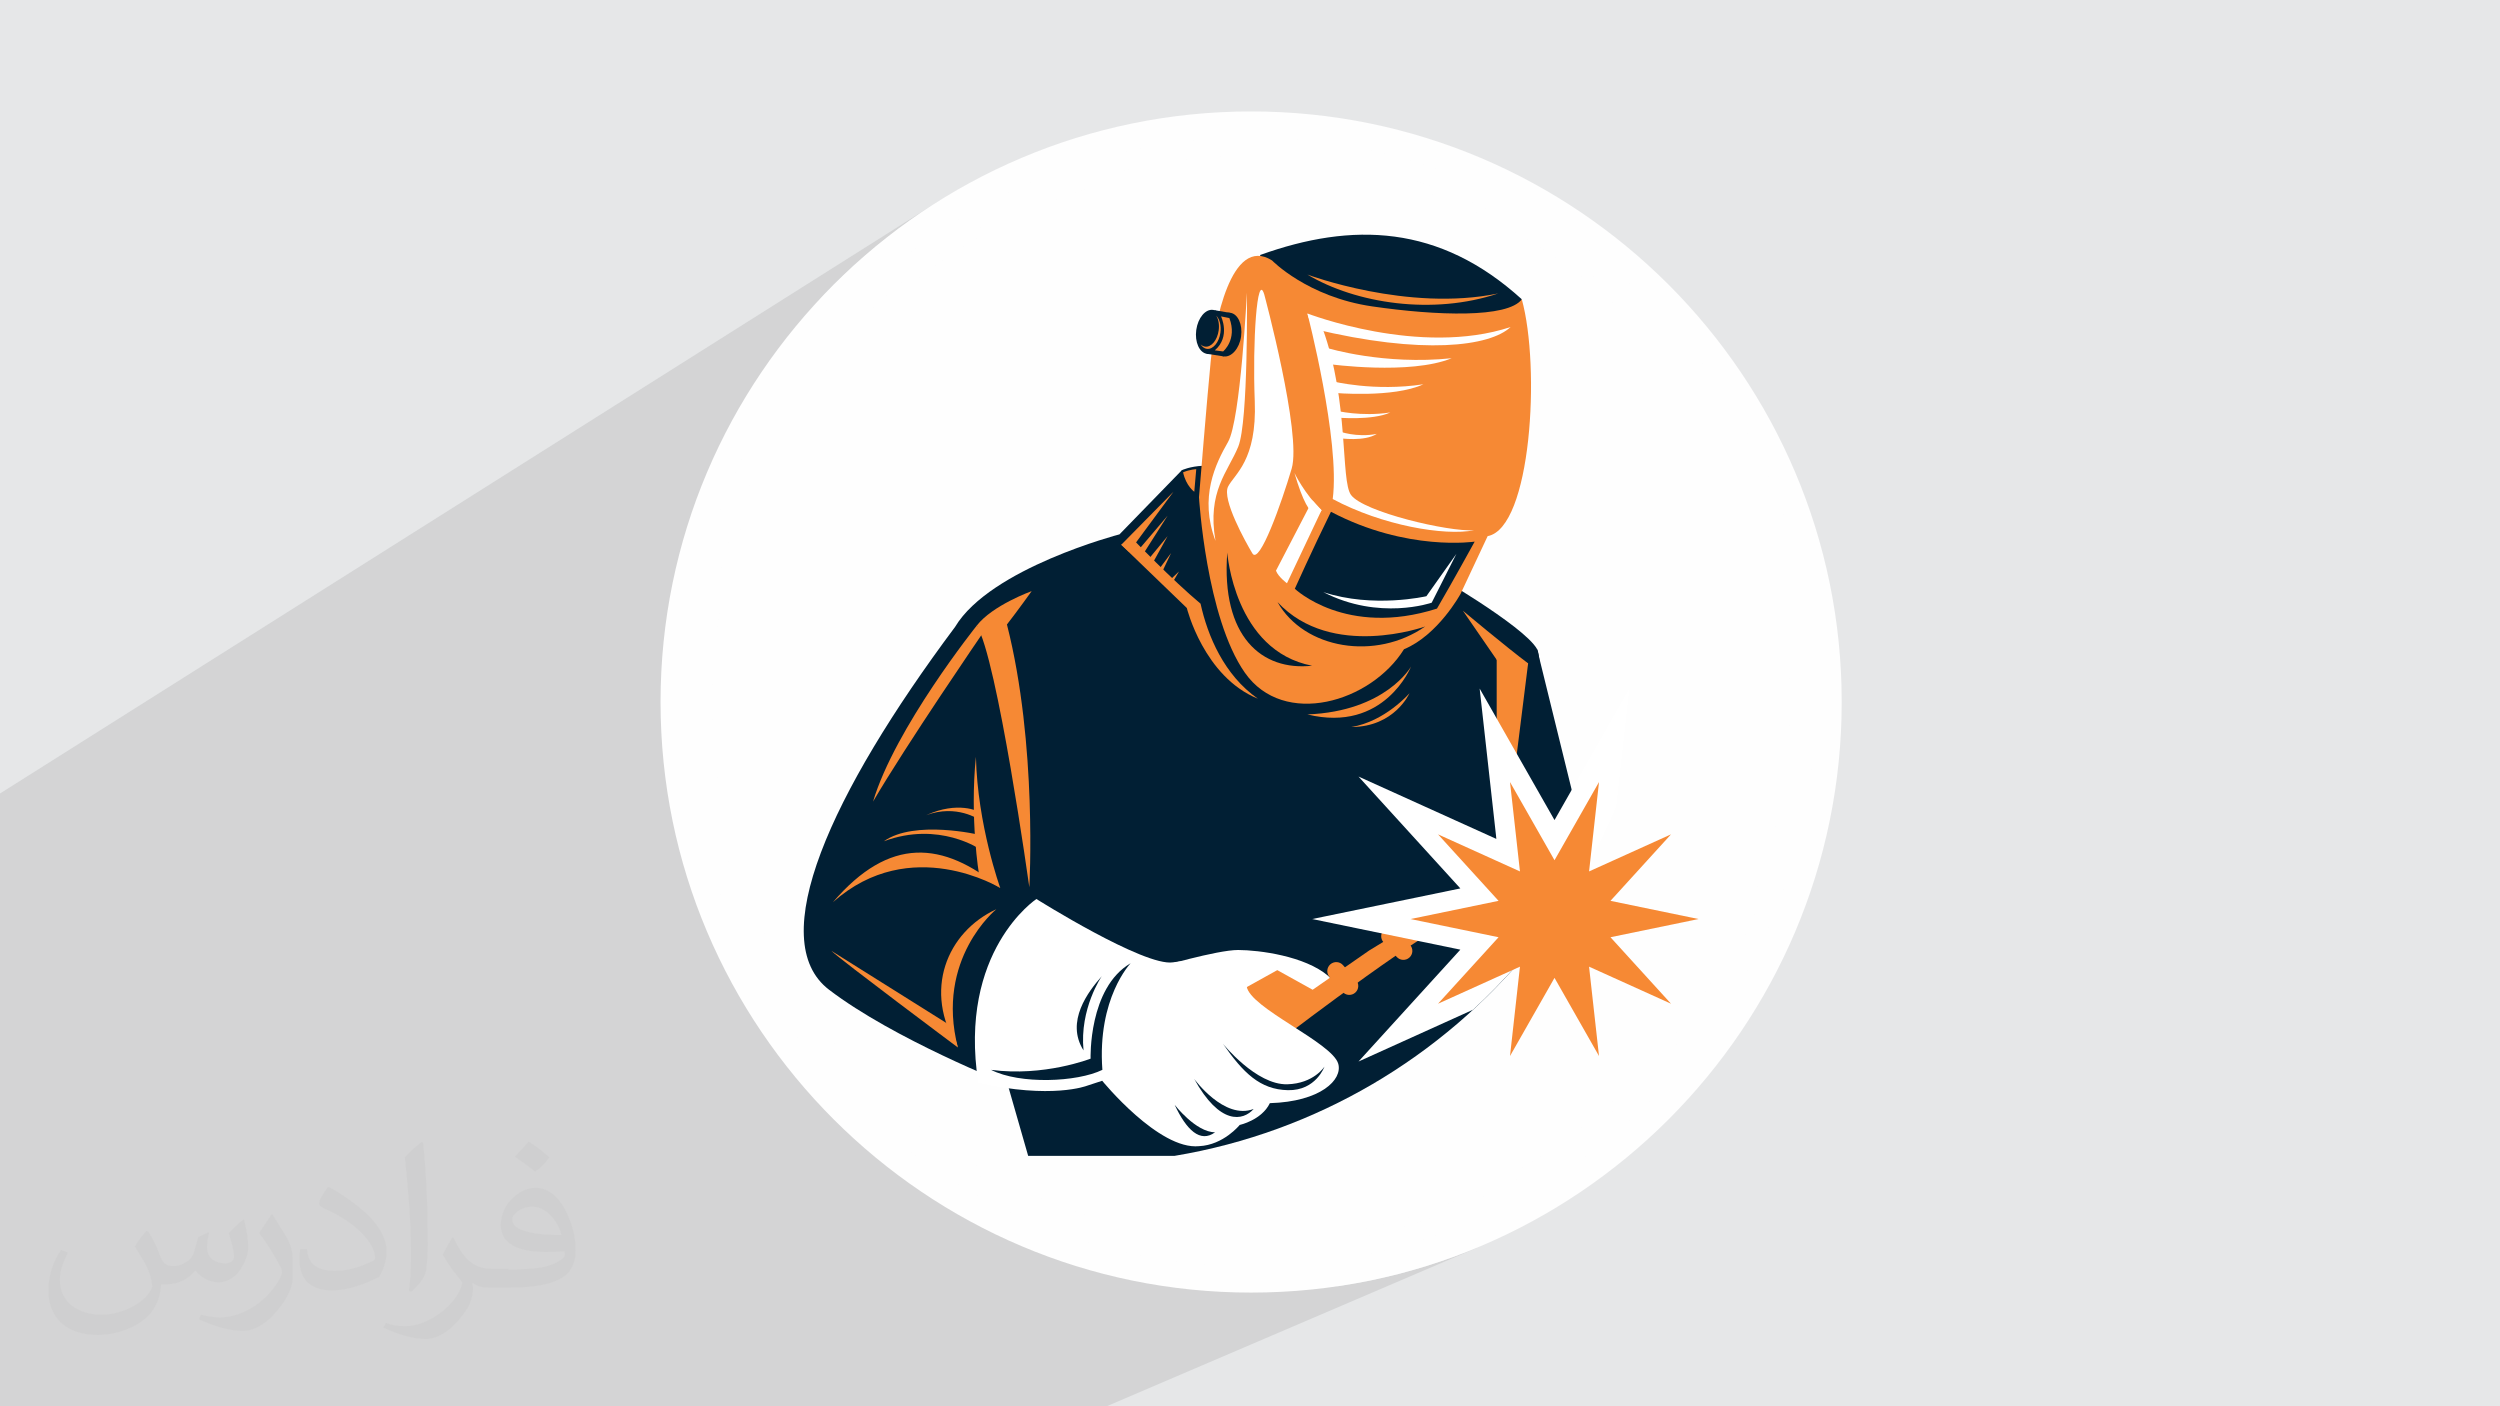 <?xml version="1.0" encoding="UTF-8"?>
<!DOCTYPE svg PUBLIC "-//W3C//DTD SVG 1.1//EN" "http://www.w3.org/Graphics/SVG/1.1/DTD/svg11.dtd">
<!-- Creator: CorelDRAW -->
<svg xmlns="http://www.w3.org/2000/svg" xml:space="preserve" width="3.703in" height="2.083in" version="1.1" style="shape-rendering:geometricPrecision; text-rendering:geometricPrecision; image-rendering:optimizeQuality; fill-rule:evenodd; clip-rule:evenodd"
viewBox="0 0 3703.33 2083.18"
 xmlns:xlink="http://www.w3.org/1999/xlink"
 xmlns:xodm="http://www.corel.com/coreldraw/odm/2003">
 <defs>
  <style type="text/css">
   <![CDATA[
    .str0 {stroke:#F68934;stroke-width:13.89;stroke-miterlimit:2.613}
    .fil8 {fill:none;fill-rule:nonzero}
    .fil0 {fill:#E6E7E8}
    .fil3 {fill:#FEFEFE}
    .fil5 {fill:#011F34;fill-rule:nonzero}
    .fil6 {fill:#F68934;fill-rule:nonzero}
    .fil4 {fill:#FEFEFE;fill-rule:nonzero}
    .fil7 {fill:white;fill-rule:nonzero}
    .fil2 {fill:#373435;fill-opacity:0.031}
    .fil1 {fill:#373435;fill-opacity:0.102}
   ]]>
  </style>
 </defs>
 <g id="Layer_x0020_1">
  <polygon class="fil0" points="-0,0 3703.33,0 3703.33,2083.18 -0,2083.18 "/>
  <polygon class="fil1" points="1568.3,2083.18 1547.08,2083.18 1484.28,2083.18 1467.01,2083.18 1458.5,2083.18 1382.48,2083.18 1301.44,2083.18 1110.4,2083.18 1059.03,2083.18 1003.47,2083.18 918.83,2083.18 876.22,2083.18 872.96,2083.18 867.89,2083.18 867.84,2083.18 862.44,2083.18 859.14,2083.18 856.33,2083.18 855.59,2083.18 846.72,2083.18 845.46,2083.18 840,2083.18 837.5,2083.18 836.71,2083.18 836.15,2083.18 831.45,2083.18 821.62,2083.18 819.43,2083.18 808.42,2083.18 807.72,2083.18 781.75,2083.18 762.17,2083.18 757.06,2083.18 740.19,2083.18 738.69,2083.18 730.12,2083.18 724.39,2083.18 701.81,2083.18 681.88,2083.18 681.8,2083.18 673.77,2083.18 671.2,2083.18 666.67,2083.18 658.88,2083.18 653.31,2083.18 652.54,2083.18 648.24,2083.18 643.77,2083.18 641.04,2083.18 639.85,2083.18 636.24,2083.18 634.87,2083.18 632.7,2083.18 632.69,2083.18 627.44,2083.18 626.89,2083.18 621.78,2083.18 618.89,2083.18 615.97,2083.18 612.22,2083.18 601.66,2083.18 601.51,2083.18 601.12,2083.18 600.63,2083.18 599.36,2083.18 599.26,2083.18 595.79,2083.18 589.29,2083.18 576.39,2083.18 575.67,2083.18 575.26,2083.18 571.67,2083.18 571.22,2083.18 569.25,2083.18 568.99,2083.18 567.97,2083.18 559.43,2083.18 559.09,2083.18 558.9,2083.18 558.59,2083.18 557.86,2083.18 556.11,2083.18 555.43,2083.18 548.17,2083.18 543.59,2083.18 543.3,2083.18 538.26,2083.18 537.37,2083.18 528.15,2083.18 522.18,2083.18 513.29,2083.18 511.28,2083.18 506.15,2083.18 477.32,2083.18 475.4,2083.18 453.45,2083.18 438.15,2083.18 430.38,2083.18 430.06,2083.18 413.88,2083.18 377.05,2083.18 364.36,2083.18 339.17,2083.18 323.18,2083.18 319.95,2083.18 319.49,2083.18 306.13,2083.18 224.05,2083.18 211.64,2083.18 163.92,2083.18 158.61,2083.18 158.04,2083.18 66.38,2083.18 62.63,2083.18 52.97,2083.18 49.5,2083.18 43.62,2083.18 42.97,2083.18 31.97,2083.18 27.15,2083.18 0.43,2083.18 -0,2083.18 -0,2067.05 -0,2055.51 -0,2054.79 -0,2027.46 -0,2021.38 -0,2016.37 -0,2002.62 -0,1998.61 -0,1992.9 -0,1992.49 -0,1981.51 -0,1979.45 -0,1961.91 -0,1958.95 -0,1958.48 -0,1954.87 -0,1942.26 -0,1926.36 -0,1921.88 -0,1918.26 -0,1911.2 -0,1906.63 -0,1905.99 -0,1878.69 -0,1861.58 -0,1860.93 -0,1858.97 -0,1857.68 -0,1853.61 -0,1851.63 -0,1846.37 -0,1846.08 -0,1841.63 -0,1835.48 -0,1833.17 -0,1828.49 -0,1823.76 -0,1821.39 -0,1809.89 -0,1807.74 -0,1801.73 -0,1794.42 -0,1792.01 -0,1786.69 -0,1783.84 -0,1782.57 -0,1780.37 -0,1778.1 -0,1776.92 -0,1775.91 -0,1768.97 -0,1768.07 -0,1767.51 -0,1763.85 -0,1760.67 -0,1759.89 -0,1754.7 -0,1753.72 -0,1751.6 -0,1740.76 -0,1735.45 -0,1728.69 -0,1725.08 -0,1721.94 -0,1719.35 -0,1717.25 -0,1709.11 -0,1696.54 -0,1690.83 -0,1678.42 -0,1664.79 -0,1643.44 -0,1638.16 -0,1628.62 -0,1627.47 -0,1624.45 -0,1624.28 -0,1621.92 -0,1615.95 -0,1610.85 -0,1609.42 -0,1604.67 -0,1604.48 -0,1602.65 -0,1601.08 -0,1596.83 -0,1593.53 -0,1589.75 -0,1588.9 -0,1584.87 -0,1577.47 -0,1575.74 -0,1575.13 -0,1572.18 -0,1571.79 -0,1566.78 -0,1566.09 -0,1564.65 -0,1563.37 -0,1560.84 -0,1546.72 -0,1533.07 -0,1529.17 -0,1429.11 -0,1400.25 -0,1366.51 -0,1357.54 -0,1335.88 -0,1251.96 -0,1240.93 -0,1214.24 -0,1205.16 -0,1175.43 1400.05,291.92 1364.55,314.7 1330.24,339.11 1297.18,365.11 1265.43,392.62 1235.02,421.61 1214.1,443.56 1415.24,317.37 1450.63,297.04 1487.05,278.37 1524.47,261.45 1562.83,246.33 1602.1,233.05 1642.19,221.66 1683.06,212.23 1724.67,204.79 1766.95,199.43 1809.86,196.15 1853.34,195.06 1896.81,196.15 1939.71,199.43 1981.99,204.79 2023.6,212.23 2064.48,221.66 2104.57,233.05 2143.83,246.33 2182.19,261.45 2219.62,278.37 2256.04,297.04 2291.42,317.37 2325.7,339.35 2358.82,362.91 2390.74,387.99 2421.4,414.54 2450.73,442.52 2478.71,471.85 2505.27,502.51 2530.35,534.43 2553.91,567.55 2575.88,601.83 2596.22,637.21 2614.88,673.63 2631.8,711.07 2646.93,749.43 2660.21,788.69 2671.59,828.78 2681.03,869.65 2688.46,911.26 2693.83,953.54 2697.09,996.44 2698.2,1039.93 2697.09,1083.4 2693.83,1126.3 2688.46,1168.59 2681.03,1210.19 2671.59,1251.06 2660.21,1291.16 2646.93,1330.41 2631.8,1368.78 2614.88,1406.2 2596.22,1442.63 2575.88,1478.01 2553.91,1512.29 2530.35,1545.42 2505.27,1577.33 2478.71,1607.98 2450.73,1637.33 2421.4,1665.31 2400.39,1683.5 2548.15,2083.18 2400.39,1683.5 2390.74,1691.86 2358.82,1716.93 2337.38,1732.19 2451.35,2083.18 2337.38,1732.19 2325.7,1740.49 2291.42,1762.46 2256.04,1782.81 2219.62,1801.47 2182.19,1818.39 1980.45,1905.41 1986.39,1904.65 2029.43,1896.94 2071.71,1887.17 2113.2,1875.35 2153.83,1861.58 2193.53,1845.9 1639.3,2083.18 "/>
  <path class="fil2" d="M219.69 1824.5c7,11 12,21 16,32 3,7 5,19 21,19 5,0 11,-1 17,-5 7,-3 12,-9 14,-17l6 -21 15 -7 1 1c-2,8 -3,16 -3,21 0,18 15,24 27,24 7,0 13,-4 13,-10 0,-8 -4,-23 -8,-35 7,-7 14,-14 22,-20l1 1c4,15 6,30 6,40 0,10 -4,20 -8,27 -7,14 -20,25 -36,25 -12,0 -25,-6 -34,-17l-1 0c-9,11 -22,20 -43,20l-7 0c-1,14 -4,24 -9,33 -13,25 -50,42 -85.02,42 -49,0 -73.02,-28 -73.02,-66 0,-23 8,-45 19,-60l10 4c-7,14 -12,27 -12,40 0,35 29,52 62,52 31,0 68.01,-19 75.01,-42 -3,-25 -12,-36 -26,-59 4,-7 10,-15 17,-23l1 0 0 0 2 1 0 0 0 0 0 0 0 0 0 0 0 0 0.02 -0.01 -0.01 0.01 0.02 0zm564.05 -133.01c10,6 20,14 30,23 -6,8 -12,15 -21,21 -10,-8 -20,-15 -30,-22 7,-8 14,-15 20,-22l0 0 1 0 0 0 0 0 0 0 0 0 0 0 0 0 0 0zm5 96.02c-17,0 -30,11 -30,19 0,17 33,23 73.02,23 -5,-20 -22,-42 -43,-42l0 0 -0.01 0 -0.01 0zm-37 93.01c22,0 41,-1 55,-4 16,-4 30,-12 30,-18 0,-2 0,-3 -1,-5 -9,1 -19,1 -29,1 -29,0 -52,-7 -61,-23 -2,-5 -4,-10 -4,-16 0,-16 7,-32 19,-42 10,-9 21,-14 33,-14 20,0 37,16 48,42 6,14 11,30 11,51 0,14 -4,25 -12,34 -16,15 -45,21 -90.01,21l-20 0 0 0 -5 0c-11,0 -19,-2 -25,-7l-1 0c0,3 1,5 1,7 0,10 -3,23 -10,33 -20,30 -42,43 -60,43 -19,0 -42,-7 -63,-17l4 -7c7,3 16,5 29,5 34,0 78.01,-33 84.02,-64 -1,-3 -4,-6 -7,-10 -10,-12 -16,-22 -22,-32 5,-10 10,-18 14,-25l2 0c14,29 28,46 57,46l5 0 0 0 21 0 0 0 -3 1 0 0 0 0 0 0 0 0 0 0 0 0 0 0zm-146.01 31c2,-14 3,-29 3,-43l0 -21c0,-39 -5,-96.02 -9,-133.01 7,-8 17,-17 25,-23l2 1c5,47 7,101.01 7,151.02 0,13 -1,26 -2,35 -1,12 -8,21 -22,35l-3 -1 0 0 -1 -1 0 0 0 0 0 0 0 0 0 0 0 0 0 -0.01zm-151.02 -62.02c1,18 10,33 41,33 20,0 36,-5 55,-14 3,-1 5,-3 5,-5 0,-12 -9,-27 -24,-41 -14,-13 -34,-25 -51,-32 -6,-3 -8,-5 -8,-8 0,-5 7,-16 13,-24l2 0c20,11 43,27 60,44 15,16 25,33 25,51 0,13 -4,26 -11,38 -22,11 -46,20 -70.01,20 -29,0 -48,-14 -48,-45 0,-3 0,-9 1,-16l10 0 0 0 0 -1 0 0 0 0 0 0 0 0 0 0 0 0 0 0 0.01 0 -0.01 0.01zm-52 -52l18 29c7,11 13,22 13,41l0 24c0,19 -12,39 -32,60 -15,14 -29,20 -42,20 -19,0 -40,-6 -65,-17l3 -7c8,2 17,4 28,4 36,0 72.02,-26 89.01,-58 2,-4 3,-7 3,-9 0,-4 -2,-8 -4,-11 -9,-17 -19,-33 -30,-47 6,-9 12,-18 18,-27l1 0 0 -2 0 0 0 0 0 0 0 0 0 0 0 0 0 0 -0.01 0 0 0.01z"/>
  <circle class="fil3" cx="1853.34" cy="1039.93" r="844.86"/>
  <path class="fil4" d="M1853.34 1914.75c-482.38,0 -874.84,-392.45 -874.84,-874.84 0,-482.38 392.45,-874.83 874.84,-874.83 482.39,0 874.84,392.45 874.84,874.83 0,482.38 -392.44,874.84 -874.84,874.84zm0 -1710.95l0 0c-461.04,0 -836.12,375.08 -836.12,836.11 0,461.04 375.09,836.12 836.12,836.12 461.04,0 836.12,-375.08 836.12,-836.12 0,-461.04 -375.08,-836.11 -836.12,-836.11z"/>
  <path class="fil4" d="M1853.34 1849.31c-446.3,0 -809.39,-363.11 -809.39,-809.39 0,-446.29 363.1,-809.39 809.39,-809.39 446.3,0 809.38,363.09 809.38,809.39 0,446.29 -363.09,809.39 -809.38,809.39zm0 -1607.72l0 0c-440.2,0 -798.34,358.13 -798.34,798.33 0,440.2 358.13,798.33 798.34,798.33 440.2,0 798.32,-358.14 798.32,-798.33 0,-440.2 -358.12,-798.33 -798.32,-798.33z"/>
  <g id="_1789478599296">
   <path class="fil5" d="M2277 961.73l77.41 314.8c-26.7,48.33 -57.89,93.83 -93,135.94l-53.64 10.01 69.23 -460.76 0 0.01z"/>
   <path class="fil5" d="M1750.8 696.46c0,0 48,-22.69 105.01,16.29 57.01,38.99 -40.72,83.19 -40.72,83.19l-82.02 -57.6 17.74 -41.88 -0.01 0z"/>
   <path class="fil5" d="M1750.8 696.46l-92.5 95.12c0,0 -191.11,49.73 -243.46,137 -185.01,247.82 -282.74,464.24 -186.74,537.55 95.99,73.3 264.41,139.62 264.41,139.62l30.54 106.46 216.88 0c210.77,-35.2 395.74,-146.53 525.7,-304.77 10.79,-174.46 23.75,-423.23 11.39,-445.7 -19.2,-34.91 -162.31,-116.94 -162.31,-116.94l-329.86 -94.24c0,0 -33.16,-20.94 -34.03,-54.11l-0.02 0.01z"/>
   <path class="fil5" d="M1866.87 377.66c136.14,-48.89 265.28,-45.41 387.45,65.72 -59.34,127.41 -397.93,76.22 -397.93,76.22l10.46 -141.95 0.01 0z"/>
   <path class="fil6" d="M1884.31 385.8c0,0 52.35,54.1 148.35,68.07 95.99,13.96 200.7,17.45 221.65,-10.47 27.92,101.22 13.96,338.59 -50.61,350.8l-40.14 85.51c0,0 -33.17,61.08 -83.78,82.03 -48.87,78.54 -178.01,116.93 -235.61,34.91 -57.59,-82.03 -68.06,-260.06 -68.06,-260.06 0,0 12.21,-150.09 17.45,-202.45 5.23,-52.35 29.67,-186.74 90.74,-148.35l0.01 0z"/>
   <path class="fil5" d="M2184.5 802.33c0,0 -100.06,15.13 -212.92,-44.21 -27.93,57.01 -53.54,114.02 -53.54,114.02 0,0 75.64,72.43 210.61,29.38 24.42,-41.89 55.84,-99.2 55.84,-99.2l0.01 0z"/>
   <path class="fil7" d="M1847.09 433.51c0,0 2.33,190.81 -12.8,228.04 -15.12,37.24 -46.54,66.32 -33.74,139.62 -24.43,-64.57 0,-114.02 18.62,-146.59 18.61,-32.58 27.92,-221.06 27.92,-221.06l-0.01 0z"/>
   <path class="fil7" d="M1872.69 435.83c0,0 55.85,207.1 40.72,258.3 -15.12,51.19 -47.7,143.1 -58.18,125.65 -10.47,-17.45 -45.38,-80.27 -36.07,-98.89 9.31,-18.61 43.05,-38.4 39.56,-126.83 -3.49,-88.43 3.49,-191.99 13.96,-158.23l0.01 0z"/>
   <path class="fil5" d="M2111.2 928c0,0 -138.47,50.03 -218.75,-36.07 39.57,69.81 145.45,87.26 218.75,36.07z"/>
   <path class="fil7" d="M1917.48 700.53c0,0 14.84,31.13 40.14,55.27 0,0 -14.54,32.86 -40.14,-55.27z"/>
   <path class="fil7" d="M1890.13 845.38l54.11 -104.13 13.38 14.55 -51.19 108.2c0,0 -12.8,-9.31 -16.29,-18.62z"/>
   <path class="fil5" d="M1817.99 818.62c0,0 10.47,145.44 125.66,167.54 -74.46,8.14 -134.96,-43.05 -125.66,-167.54z"/>
   <path class="fil6" d="M1475.92 1346.86c0,0 -90.75,73.31 -57.01,204.78 -52.35,-83.77 -16.28,-171.05 57.01,-204.78z"/>
   <polygon class="fil6" points="2217.09,968.72 2217.09,1355.01 2263.63,982.69 "/>
   <path class="fil6" d="M1678.37 798.83c0,0 58.18,60.52 100.06,95.43 10.47,47.7 34.91,105.87 84.94,140.78 -80.28,-32.59 -105.29,-134.38 -105.29,-134.38l-97.15 -93.68 17.45 -8.14z"/>
   <polygon class="fil6" points="1738.29,728.45 1660.93,806.98 1672.56,817.46 "/>
   <path class="fil7" d="M2157.45 820.37l-36.65 72.43c0,0 -77.66,27.06 -160.56,-15.71 74.18,24.44 152.71,6.11 152.71,6.11l44.5 -62.83 0 -0z"/>
   <path class="fil7" d="M1936.68 464.33c0,0 48.87,188.5 37.52,274.89 73.31,39.27 165.8,54.98 209.44,46.26 -37.52,2.61 -164.06,-27.06 -182.38,-52.37 -15.55,-21.46 -2.75,-138.43 -41.89,-246.07 -7.02,-19.3 -11.56,-1.73 -22.69,-22.7l0.01 0z"/>
   <path class="fil7" d="M1936.68 464.33c0,0 166.68,64.57 301.06,20.08 -30.55,28.79 -130.01,41.88 -292.33,2.62 -7.56,-16.3 -8.72,-22.7 -8.72,-22.7z"/>
   <path class="fil7" d="M1967.21 515.82c0,0 82.91,25.3 183.25,14.84 -61.95,25.3 -181.5,8.72 -181.5,8.72l-1.75 -23.57z"/>
   <path class="fil7" d="M1973.77 564.77c0,0 61.6,15.64 134.75,4.47 -44.5,20.7 -132.66,12.73 -132.66,12.73l-2.1 -17.2 0.01 0z"/>
   <path class="fil7" d="M1979.21 608.31c0,0 36.71,9.33 80.3,2.67 -26.52,12.33 -79.05,7.58 -79.05,7.58l-1.25 -10.25z"/>
   <path class="fil7" d="M1983.57 638.86c0,0 25.68,9.85 55.93,3.83 -18.28,11.93 -54.91,6.44 -54.91,6.44l-1.01 -10.26 -0 -0.02z"/>
   <path class="fil6" d="M1936.68 406.75c0,0 148.93,55.85 282.74,27.91 -96.57,32.58 -210.6,15.13 -282.74,-27.91z"/>
   <polygon class="fil5" points="1799.17,459.47 1821.85,463.39 1812.89,527.96 1787.37,524.04 "/>
   <path class="fil5" d="M1812.97 494.42c-2.47,17.98 -13.64,31.31 -24.93,29.75 -11.3,-1.56 -18.46,-17.39 -15.99,-35.38 2.48,-17.98 13.64,-31.31 24.93,-29.75 11.3,1.56 18.46,17.39 15.99,35.38z"/>
   <path class="fil5" d="M1838.47 498.37c-2.44,17.81 -14.27,31.13 -25.57,29.59 -11.3,-1.56 -17.8,-17.41 -15.36,-35.21 2.45,-17.81 13.59,-30.98 24.9,-29.43 11.29,1.54 18.47,17.24 16.03,35.05l0 0z"/>
   <path class="fil6" d="M1801.61 467.56c3.31,5.35 4.84,13.3 3.67,21.84 -2,14.56 -11.03,25.32 -20.18,24.07 -2.51,-0.35 -4.77,-1.6 -6.68,-3.49 2.32,3.75 5.49,6.26 9.27,6.78 9.15,1.26 18.18,-9.52 20.18,-24.07 1.46,-10.54 -1.2,-20.16 -6.26,-25.14l0 0.01z"/>
   <path class="fil6" d="M1799.53 518.96l12.28 1.65c0,0 21.31,-17.27 9.32,-49.45 -8.79,-1.61 -12.37,-2.47 -12.37,-2.47 0,0 14.59,29.89 -9.23,50.27z"/>
   <path class="fil6" d="M1772.04 695c0,0 -9.02,0.28 -19.5,4.65 4.37,20.36 16.59,28.78 16.59,28.78l2.91 -33.44z"/>
   <path class="fil6" d="M2239.19 1009.44l-72.14 -104.71c0,0 64.01,53.52 96.57,77.95 -17.45,43.05 -24.43,26.76 -24.43,26.76z"/>
   <path class="fil6" d="M2090.27 987.34c0,0 -37.23,66.32 -153.59,70.97 114.02,27.92 153.59,-70.97 153.59,-70.97z"/>
   <path class="fil6" d="M2087.93 1026.91c0,0 -36.07,41.87 -86.09,50.02 63.98,0 86.09,-50.02 86.09,-50.02z"/>
   <path class="fil6" d="M1528.28 875.63c0,0 -58.18,20.94 -81.46,51.19 30.25,46.54 77.96,387.45 77.96,387.45 0,0 12.22,-211.19 -33.17,-389.2 16.29,-20.94 36.66,-49.45 36.66,-49.45l-0 0.01z"/>
   <path class="fil6" d="M1481.73 1315.44c0,0 -132.64,-81.44 -247.82,20.96 83.77,-97.75 162.89,-90.76 247.82,-20.96z"/>
   <path class="fil6" d="M1456.15 937.3c0,0 -114.04,166.37 -162.9,250.15 32.58,-109.37 153.58,-260.62 153.58,-260.62l9.31 10.47 0.01 0z"/>
   <path class="fil6" d="M1481.73 1315.44c0,0 -33.74,-93.07 -36.07,-194.3 -9.31,90.76 4.66,174.54 4.66,174.54l31.41 19.76z"/>
   <path class="fil6" d="M1231.57 1408.53l178.02 111.7 9.31 31.41c0,0 -174.53,-130.31 -187.33,-143.11z"/>
   <path class="fil6" d="M1452.36 1258.42c0,0 -61.08,-42.76 -143.11,-12.22 45.37,-32.29 141.36,-9.58 141.36,-9.58l1.74 21.8 0.01 0z"/>
   <path class="fil6" d="M1450.61 1214.24c0,0 -33.52,-23.47 -78.53,-6.7 47.12,-21.54 77.58,-5.28 77.58,-5.28l0.96 11.98 -0.01 0z"/>
   <path class="fil7" d="M1713.58 1433.5c0,0 89.19,-26.33 120.54,-26.24 31.35,0.12 98.81,8.97 133.26,38.27 34.46,29.31 -83.73,65.08 -105.23,69.33 -21.51,4.24 -148.58,-81.36 -148.58,-81.36l0.02 0z"/>
   <path class="fil6" d="M1797.85 1489.42l94.24 -52.35 52.36 29.1 83.77 -58.19c0,0 115.19,-72.15 140.8,-68.65 15.46,2.1 54.67,47.92 83.31,83.89 -2.59,2.99 -5.21,5.94 -7.83,8.91 -26.15,-32.28 -62.14,-71.86 -81.3,-71.86 -30.28,0 -255.98,172.2 -255.98,172.2l-37.23 -30.24 -61.66 41.89 -10.47 -54.7 0 0z"/>
   <path class="fil8 str0" d="M1887.96 1509.02c7.45,6.78 8,18.29 1.22,25.73"/>
   <path class="fil8 str0" d="M1889.18 1534.74c-6.76,7.44 -18.3,8 -25.74,1.23"/>
   <line class="fil8 str0" x1="1863.44" y1="1535.97" x2="1841.66" y2= "1516.15" />
   <path class="fil8 str0" d="M1841.66 1516.15c-7.44,-6.76 -7.98,-18.3 -1.22,-25.73"/>
   <path class="fil8 str0" d="M1840.44 1490.43c6.76,-7.44 18.29,-8 25.73,-1.23"/>
   <line class="fil8 str0" x1="1866.17" y1="1489.19" x2="1887.96" y2= "1509.02" />
   <path class="fil7" d="M1535.26 1331.73c0,0 -116.35,76.8 -86.1,272.27 108.89,24.56 160.6,4.49 160.6,4.49l22.96 -7.53c0,0 84.06,103.11 143.68,96.87 36.09,-1.72 60,-31.41 60,-31.41 0,0 32.62,-7.17 44.69,-32.28 75.37,-2.22 107.94,-34.8 101.33,-58.28 -8.93,-31.73 -131.35,-82.57 -135.7,-114.93 -4.35,-32.35 -66.72,-42.25 -109.02,-35.41 -42.27,6.84 -202.44,-93.8 -202.44,-93.8l0.01 -0.01z"/>
   <path class="fil5" d="M1674.88 1426.85c0,0 -49.74,51.49 -41.89,157.95 -37.52,18.31 -122.16,21.81 -164.93,0 78.54,10.48 147.48,-16.59 147.48,-16.59 0,0 -3.49,-104.72 59.34,-141.36l0.01 0z"/>
   <path class="fil6" d="M2087.78 1418.46c-5.46,4.94 -13.87,4.5 -18.8,-0.98l-19.56 -21.72c-4.91,-5.46 -4.48,-13.87 0.98,-18.79 5.46,-4.93 13.87,-4.47 18.8,0.98l19.56 21.72c4.92,5.47 4.47,13.88 -0.98,18.79z"/>
   <path class="fil6" d="M2007.52 1470.48c-5.52,4.85 -13.94,4.3 -18.78,-1.22l-19.28 -21.98c-4.85,-5.5 -4.3,-13.92 1.22,-18.78 5.52,-4.85 13.94,-4.3 18.79,1.23l19.28 21.96c4.85,5.52 4.31,13.94 -1.22,18.78l-0 0.01z"/>
   <path class="fil5" d="M1632.12 1446.05c0,0 -33.15,48 -27.06,109.96 -27.06,-42.76 6.98,-87.26 27.06,-109.96z"/>
   <polygon class="fil6" points="1687.1,813.97 1729.57,763.94 1692.92,821.54 "/>
   <polygon class="fil6" points="1699.31,830.85 1729.57,794.2 1705.13,838.41 "/>
   <polygon class="fil6" points="1712.12,849.62 1734.8,819.2 1717.1,856.44 "/>
   <polygon class="fil6" points="1726.65,865.33 1746.44,846.55 1731.63,872.15 "/>
   <path class="fil5" d="M1811.45 1545.97c0,0 49.3,61.53 95.55,60.21 39.33,-1.12 54.98,-26.17 54.98,-26.17 0,0 -12.65,35.78 -54.1,34.91 -41.46,-0.87 -66.31,-25.75 -96.43,-68.94l-0.01 0z"/>
   <path class="fil5" d="M1768.98 1598.19c0,0 44.51,61.52 88.14,44.5 -15.71,17.89 -50.17,24.43 -88.14,-44.5z"/>
   <path class="fil5" d="M1740.05 1636.57c0,0 31.41,40.72 59.92,40.72 -22.11,16.29 -42.47,-3.49 -59.92,-40.72z"/>
   <path class="fil7" d="M2182.18 1495.67l-169.8 76.81 150.87 -165.73 -219.44 -45.35 219.46 -45.35 -150.88 -165.72 204.25 92.41 -24.8 -222.76 110.91 194.83 110.91 -194.84 -19.44 174.69c-48.59,115.18 -121.41,217.63 -212.05,301.02l0 -0.01z"/>
   <path class="fil6" d="M2278.68 1391.13l-44.56 20.14 35.66 -39.16 -51.87 -10.72 51.87 -10.71 -35.66 -39.16 48.27 21.83 -5.86 -52.65 26.22 46.04 26.22 -46.04 -5.24 47.13c-14.09,21.79 -29.11,42.91 -45.04,63.28l-0 0.02z"/>
   <polygon class="fil6" points="2516.07,1361.4 2385.65,1388.35 2475.31,1486.84 2353.91,1431.94 2368.67,1564.32 2302.75,1448.54 2236.82,1564.32 2251.56,1431.94 2130.18,1486.84 2219.85,1388.35 2089.43,1361.4 2219.85,1334.44 2130.18,1235.95 2251.56,1290.87 2236.82,1158.48 2302.75,1274.28 2368.67,1158.48 2353.94,1290.87 2475.31,1235.95 2385.65,1334.44 "/>
  </g>
 </g>
</svg>
